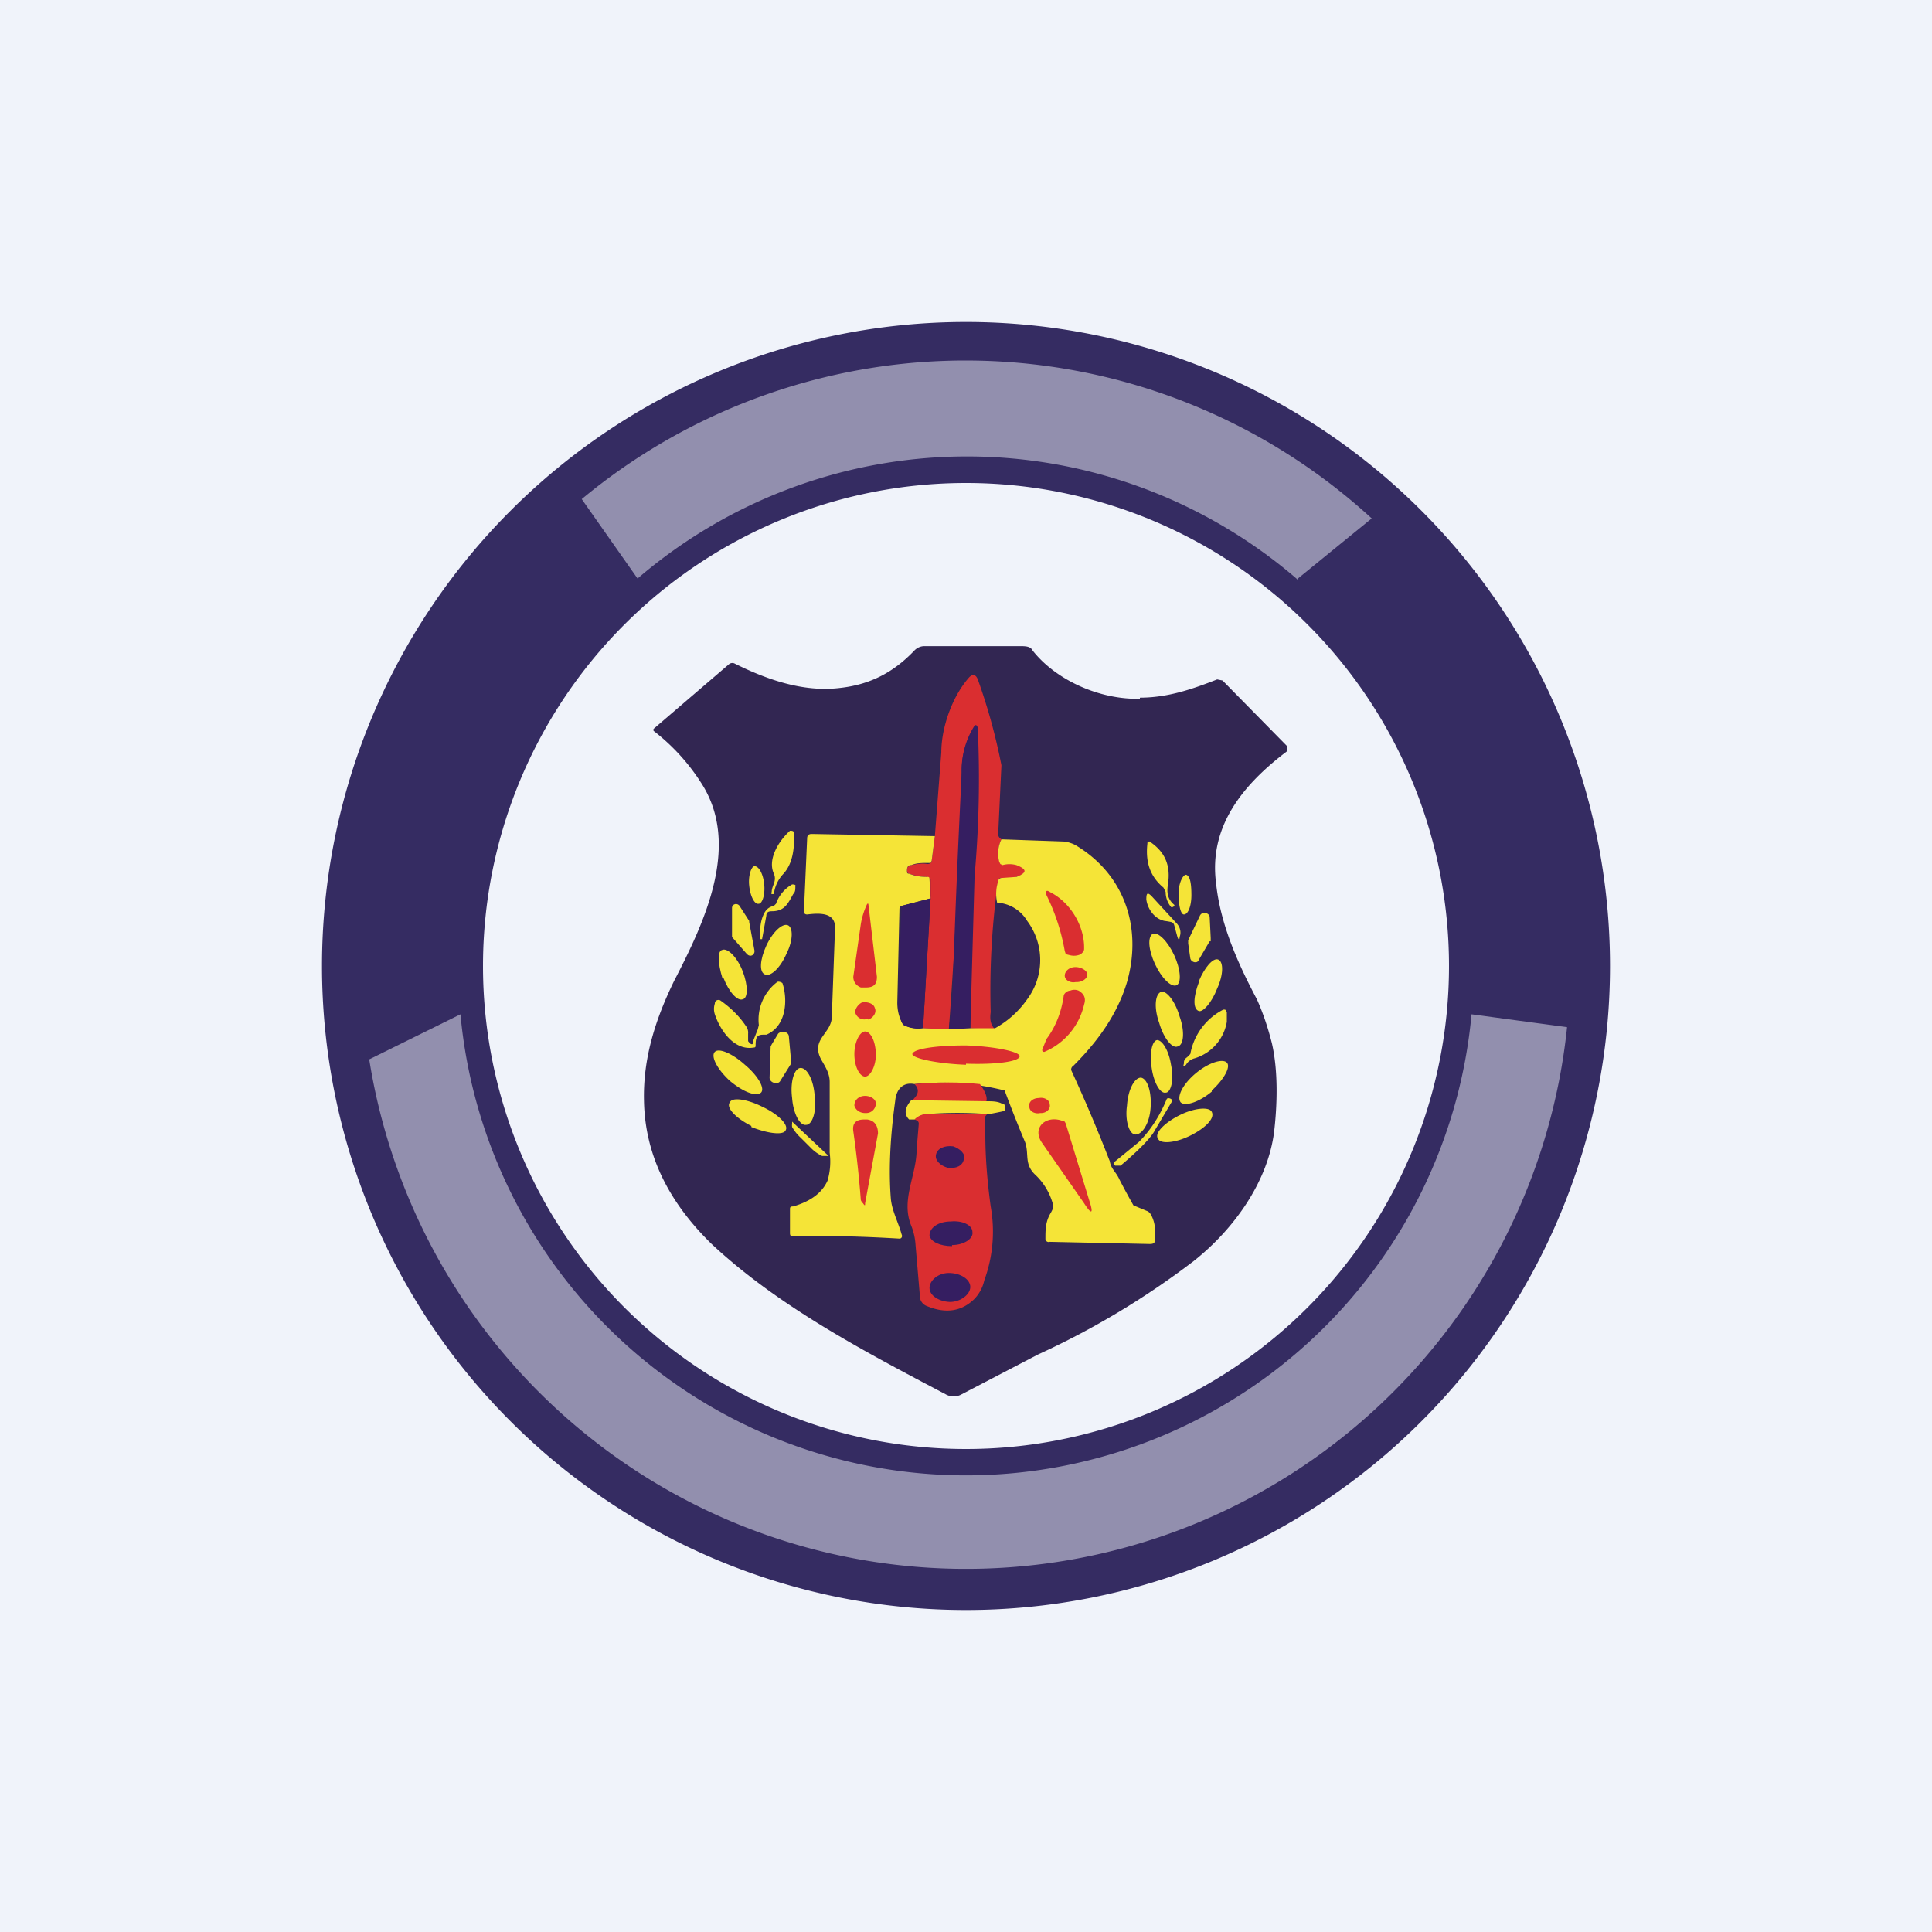 <!-- by TradingView --><svg width="18" height="18" viewBox="0 0 18 18" xmlns="http://www.w3.org/2000/svg"><path fill="#F0F3FA" d="M0 0h18v18H0z"/><path d="M10.62 6.5c.26 0 .49-.08.72-.17l.05.01.6.61V7c-.41.31-.73.7-.66 1.23.04.38.2.74.38 1.08.05.11.1.25.14.41.06.26.05.58.02.83-.06.46-.37.9-.75 1.2a7.6 7.6 0 0 1-1.45.87l-.71.37a.15.15 0 0 1-.15 0c-.76-.4-1.56-.82-2.18-1.4-.4-.39-.62-.83-.63-1.33-.01-.39.1-.75.28-1.12.28-.54.63-1.27.25-1.85a1.9 1.9 0 0 0-.44-.48.02.02 0 0 1 0-.02l.7-.6a.05.05 0 0 1 .05-.01c.3.15.64.27.98.23.28-.03.5-.14.7-.35a.13.13 0 0 1 .09-.04h.89c.05 0 .1 0 .12.04.22.28.63.46 1 .45Z" fill="#322652"/><path d="M9.33 7.82a.3.3 0 0 0-.02.2c0 .02.02.03.03.03h.14c.1.05.1.08-.01.12a.57.57 0 0 1-.14.01c-.01 0-.02 0-.03.02a7.26 7.26 0 0 0-.07 1.23c-.01.07 0 .12.04.16l-.23-.01a159.26 159.26 0 0 1 .07-2.79c0-.02-.02-.05-.03-.02a.77.77 0 0 0-.12.42 49.47 49.47 0 0 1-.12 2.4l-.24-.01.07-1.21v-.18l-.03-.02a.52.52 0 0 1-.17-.03c-.01 0-.02-.01-.02-.03 0-.03.01-.04.04-.05.05-.01.1-.02.15-.01.02 0 .04-.01.04-.03l.03-.23.06-.78c0-.23.1-.52.26-.7.03-.03.06-.03.08.02a5.44 5.44 0 0 1 .22.8l-.03.64c0 .01 0 .03.03.05Z" fill="#DA2E30"/><path d="m9.04 9.58-.2.01c.02-.16.04-.32.04-.49a107.34 107.34 0 0 1 .08-1.9.77.77 0 0 1 .12-.44.02.02 0 0 1 .02 0l.01.03a10.2 10.2 0 0 1-.03 1.37l-.04 1.42Z" fill="#351E61"/><path d="M7.19 8.31c0-.06.05-.1.02-.17-.06-.13.04-.3.15-.4.02 0 .04 0 .04.03 0 .13-.01.27-.1.37a.33.33 0 0 0-.09.19H7.2c-.01 0-.02 0-.01-.02ZM8.71 7.79l-.03.23-.01.02h-.03c-.05 0-.1 0-.15.02-.03 0-.04.02-.04.05 0 .02 0 .03.02.03.05.02.1.03.17.03.01 0 .02 0 .02.02l.01.18-.27.07a.03.03 0 0 0-.02.03l-.02.87c0 .06.01.12.04.18l.02.03c.06.03.12.04.18.03l.24.01.2-.01h.23a.89.89 0 0 0 .3-.27.61.61 0 0 0 0-.73.35.35 0 0 0-.28-.17.38.38 0 0 1 .01-.2c0-.02.02-.03.03-.03l.14-.01c.1-.04.1-.07 0-.11a.25.25 0 0 0-.13 0l-.02-.01-.01-.02a.3.3 0 0 1 .02-.21l.57.02c.04 0 .1.02.13.04.46.28.61.78.47 1.27-.09.3-.27.55-.5.78a.04.04 0 0 0-.02.04 14.92 14.92 0 0 1 .36.85c.01.07.06.1.09.17a6.55 6.55 0 0 0 .13.24l.12.05c.03.01.04.03.05.05.03.06.04.14.03.22 0 .03-.01.04-.05.04l-.93-.02a.03.03 0 0 1-.04-.03c0-.08 0-.16.05-.24.01-.02.03-.05.02-.08a.59.59 0 0 0-.17-.28c-.1-.1-.05-.19-.09-.3a12.29 12.29 0 0 1-.19-.48 2.39 2.39 0 0 0-.84-.06c-.1-.02-.17.04-.18.16-.05.36-.06.66-.04.91.01.11.07.22.1.33.01.02 0 .04-.02.04-.33-.02-.66-.03-1-.02-.01 0-.02-.01-.02-.03v-.22c0-.02 0-.03.03-.03.17-.05.27-.13.32-.24a.63.63 0 0 0 .02-.26v-.66c0-.08-.04-.14-.08-.21-.1-.19.1-.24.1-.4l.03-.83c0-.15-.17-.13-.26-.12-.02 0-.03-.01-.03-.03l.03-.68c0-.03.02-.04.04-.04l1.15.02ZM10.94 8.43c.01.01-.02.03-.03.02a.22.22 0 0 1-.05-.14l-.02-.04c-.12-.1-.17-.23-.15-.41 0-.01 0-.02.02-.02.15.1.2.23.17.41-.01.07 0 .13.06.18ZM6.98 8.25c.01.1.05.18.09.17.03 0 .06-.08.05-.18-.01-.1-.05-.17-.09-.17-.03 0-.06.09-.05.18ZM10.98 8.33c0 .1.02.19.05.19.04 0 .07-.08.07-.18 0-.1-.01-.18-.05-.19-.03 0-.07.08-.07.18ZM7.23 8.42a.33.33 0 0 1 .15-.18c.01 0 .04 0 .03.02 0 .03 0 .05-.02.07-.05.09-.08.16-.2.16-.03 0-.05.01-.05.04l-.04.22h-.02c0-.07 0-.15.03-.22.02-.05.05-.08.1-.09l.02-.02ZM10.96 8.6c.03.03.05.08.03.13 0 .03-.01.03-.02 0l-.03-.11a.04.04 0 0 0-.03-.03.68.68 0 0 0-.06-.01c-.1-.02-.16-.12-.17-.2 0-.06.01-.07.05-.03l.23.25Z" fill="#F5E437"/><path d="m8.67 8.37-.07 1.2a.25.25 0 0 1-.18-.02.06.06 0 0 1-.02-.03.46.46 0 0 1-.03-.18 105.2 105.2 0 0 1 .03-.9l.27-.07Z" fill="#351E61"/><path d="m6.96 8.89-.14-.16v-.27c0-.04.05-.05.07-.02l.09.14v.01l.05.27c0 .04-.04.06-.07.03ZM11.27 8.77l-.1.17c-.01.04-.07.03-.08-.01l-.02-.14v-.03l.11-.23c.02-.04.08-.03.09.01l.01.2v.03ZM7.14 8.81c-.06.13-.07.25-.01.27.05.02.14-.06.2-.2.06-.12.06-.24.01-.26-.05-.02-.14.06-.2.19ZM10.76 8.98c.06.13.15.22.2.2.05-.02.04-.15-.02-.28-.06-.13-.15-.22-.2-.2-.05.03-.04.15.02.28ZM6.74 9.11c.05.13.13.22.18.2.05-.01.05-.13 0-.26s-.14-.22-.19-.2c-.05.01-.04.13 0 .26ZM11.17 9.15c-.05.13-.06.25 0 .27.04.01.12-.08.17-.21.06-.13.06-.25.01-.27-.05-.02-.13.08-.18.2Z" fill="#F5E437"/><path d="M7.04 9.74c0 .01 0 .02-.02.02-.18.03-.31-.16-.36-.31a.16.16 0 0 1 0-.1c0-.03.03-.04.05-.03.1.07.18.15.24.24a.1.1 0 0 1 .02.07v.07c.03.04.05.04.05-.01l.04-.1.01-.04a.44.44 0 0 1 .17-.4c.01-.01.04 0 .05.01.05.15.04.4-.15.48h-.03c-.06 0-.07.03-.07.1ZM10.8 9.53c.04.14.12.24.17.22.06-.01.07-.14.02-.28-.04-.14-.12-.24-.17-.23-.06.02-.07.15-.02.29ZM11.09 9.82a.58.58 0 0 1 .3-.41.03.03 0 0 1 .03 0l.01.02v.09a.43.43 0 0 1-.3.34.13.13 0 0 0-.08.06c-.02.02-.03.02-.02-.01 0-.02 0-.04.03-.06l.03-.03ZM7.17 10.04l.01-.29.01-.02.06-.1c.03-.03.1-.02.1.03l.02.22v.03l-.1.16c-.02.04-.1.02-.1-.03ZM10.73 9.95c.02.14.08.24.13.23.05 0 .08-.12.05-.26-.02-.13-.08-.23-.13-.23-.05.01-.07.13-.05.26ZM6.8 10.07c.12.1.24.15.29.11.04-.04-.03-.16-.15-.26-.11-.1-.24-.16-.28-.12-.04.04.02.16.14.27ZM11.29 10.16c.11-.1.18-.22.14-.26-.04-.04-.17 0-.29.1-.12.1-.18.22-.14.27.04.04.17 0 .29-.1ZM7.38 10.23c.01.14.07.26.13.25.06 0 .1-.13.08-.27-.01-.15-.07-.26-.13-.26s-.1.13-.08.28ZM10.5 10.3c-.02.14.02.27.08.27s.13-.1.14-.25c.01-.15-.03-.27-.09-.28-.06 0-.12.11-.13.26Z" fill="#F5E437"/><path d="M9.13 10.1c.05.07.07.12.06.16h-.7c.07-.06.08-.11.03-.16.22-.02.42-.02.61 0Z" fill="#DA2E30"/><path d="M10.76 10.53c-.03.06-.13.17-.32.33h-.05c-.02-.02-.02-.03 0-.04l.22-.18c.1-.1.19-.23.26-.4.01-.02.06 0 .05.02l-.16.27ZM7 10.5c.15.06.3.08.32.03.03-.05-.07-.15-.22-.22-.14-.07-.28-.09-.3-.04-.04.05.06.15.2.22ZM8.49 10.25l.7.01c.05 0 .1 0 .14.02.02 0 .03.01.03.02v.05a2.48 2.48 0 0 1-.15.03 3.72 3.72 0 0 0-.58 0 .17.17 0 0 0-.1.05h-.06c-.05-.05-.04-.11.02-.18ZM11.09 10.58c.14-.07.23-.16.2-.22-.02-.05-.16-.04-.3.03-.14.07-.24.17-.2.22.02.05.16.04.3-.03Z" fill="#F5E437"/><path d="M9.2 10.38c-.03.02-.03.05-.02.1v.09c0 .22.02.45.05.67a1.32 1.32 0 0 1-.06.69.36.36 0 0 1-.09.17c-.12.12-.27.14-.44.07a.1.1 0 0 1-.07-.1l-.04-.47a.58.58 0 0 0-.04-.18c-.1-.24.05-.47.05-.71l.02-.24c0-.02-.01-.03-.04-.04a.17.17 0 0 1 .1-.05h.58Z" fill="#DA2E30"/><path d="M7.72 10.77h-.06a.36.36 0 0 1-.1-.07l-.1-.1a.42.42 0 0 1-.08-.1.1.1 0 0 1 0-.03v-.02l.34.32Z" fill="#F5E437"/><path d="M9.78 8.31c.2.1.33.33.32.54l-.01.02-.02.02a.15.15 0 0 1-.1.01l-.04-.01-.01-.03a1.93 1.93 0 0 0-.17-.52c-.01-.04 0-.05.03-.03ZM7.95 9.1l.07-.49a.7.7 0 0 1 .06-.19h.01l.08.68c0 .06-.02.1-.1.1h-.05c-.05-.02-.07-.06-.07-.1ZM10.03 9.15c.05 0 .1-.03.1-.07 0-.04-.06-.07-.11-.07-.06 0-.1.04-.1.08s.05.07.1.06ZM10.1 9.36a.63.63 0 0 1-.37.44c-.01 0-.02 0-.02-.02l.04-.1c.09-.12.14-.26.16-.4 0-.02.03-.05.06-.05a.1.1 0 0 1 .08 0c.05.03.07.07.05.13ZM8.09 9.5c.05-.02.08-.07.06-.11-.01-.04-.07-.06-.12-.05-.04.02-.07.07-.06.1.02.05.07.07.12.05ZM7.96 9.82c0 .12.05.21.1.21s.1-.1.1-.2c0-.13-.05-.22-.1-.22s-.1.1-.1.21ZM9 9.91c.28.01.5-.02.5-.07 0-.04-.22-.09-.5-.1-.27 0-.49.03-.5.08 0 .04.23.09.5.1ZM8.07 10.37c.05 0 .09-.04.09-.09 0-.04-.05-.07-.1-.07-.06 0-.1.04-.1.09.01.04.05.07.1.07ZM9.7 10.37c.05 0 .09-.04.08-.08 0-.04-.05-.07-.1-.06-.06 0-.1.04-.09.08 0 .05.06.07.1.06ZM8.02 11.18a9.88 9.88 0 0 0-.07-.64c-.01-.07.02-.11.1-.11h.03c.07.01.1.06.1.13l-.12.65c0 .02 0 .03-.02 0a.07.07 0 0 1-.02-.03ZM9.93 10.47l.22.72c.04.12.02.13-.05.02l-.39-.56c-.1-.14.03-.26.18-.21l.03.01.01.02Z" fill="#DA2E30"/><path d="M8.83 10.88c.08.01.14-.02.15-.08.02-.05-.04-.1-.1-.12-.08-.01-.15.02-.16.08-.01.05.04.1.11.12ZM8.87 11.6c.11 0 .2-.06.19-.12 0-.07-.1-.11-.2-.1-.12 0-.2.06-.2.13.01.06.1.1.21.1ZM8.85 12.13c.1 0 .19-.07.19-.14s-.09-.13-.2-.13c-.1 0-.18.07-.18.14s.09.13.2.13Z" fill="#351E61"/><path fill-rule="evenodd" d="M9 15A6 6 0 1 0 9 3a6 6 0 0 0 0 12Zm0-1.5a4.5 4.5 0 1 0 0-9 4.5 4.5 0 0 0 0 9Z" fill="#352C62"/><path d="M14.6 9.57a5.63 5.63 0 0 1-11.16.3l.85-.42a4.73 4.73 0 0 0 9.42 0l.89.12ZM12.09 5.4a4.71 4.71 0 0 0-6.15-.01l-.52-.74a5.6 5.6 0 0 1 7.36.18l-.7.57Z" fill="#F0F3FA" fill-opacity=".5"/></svg>